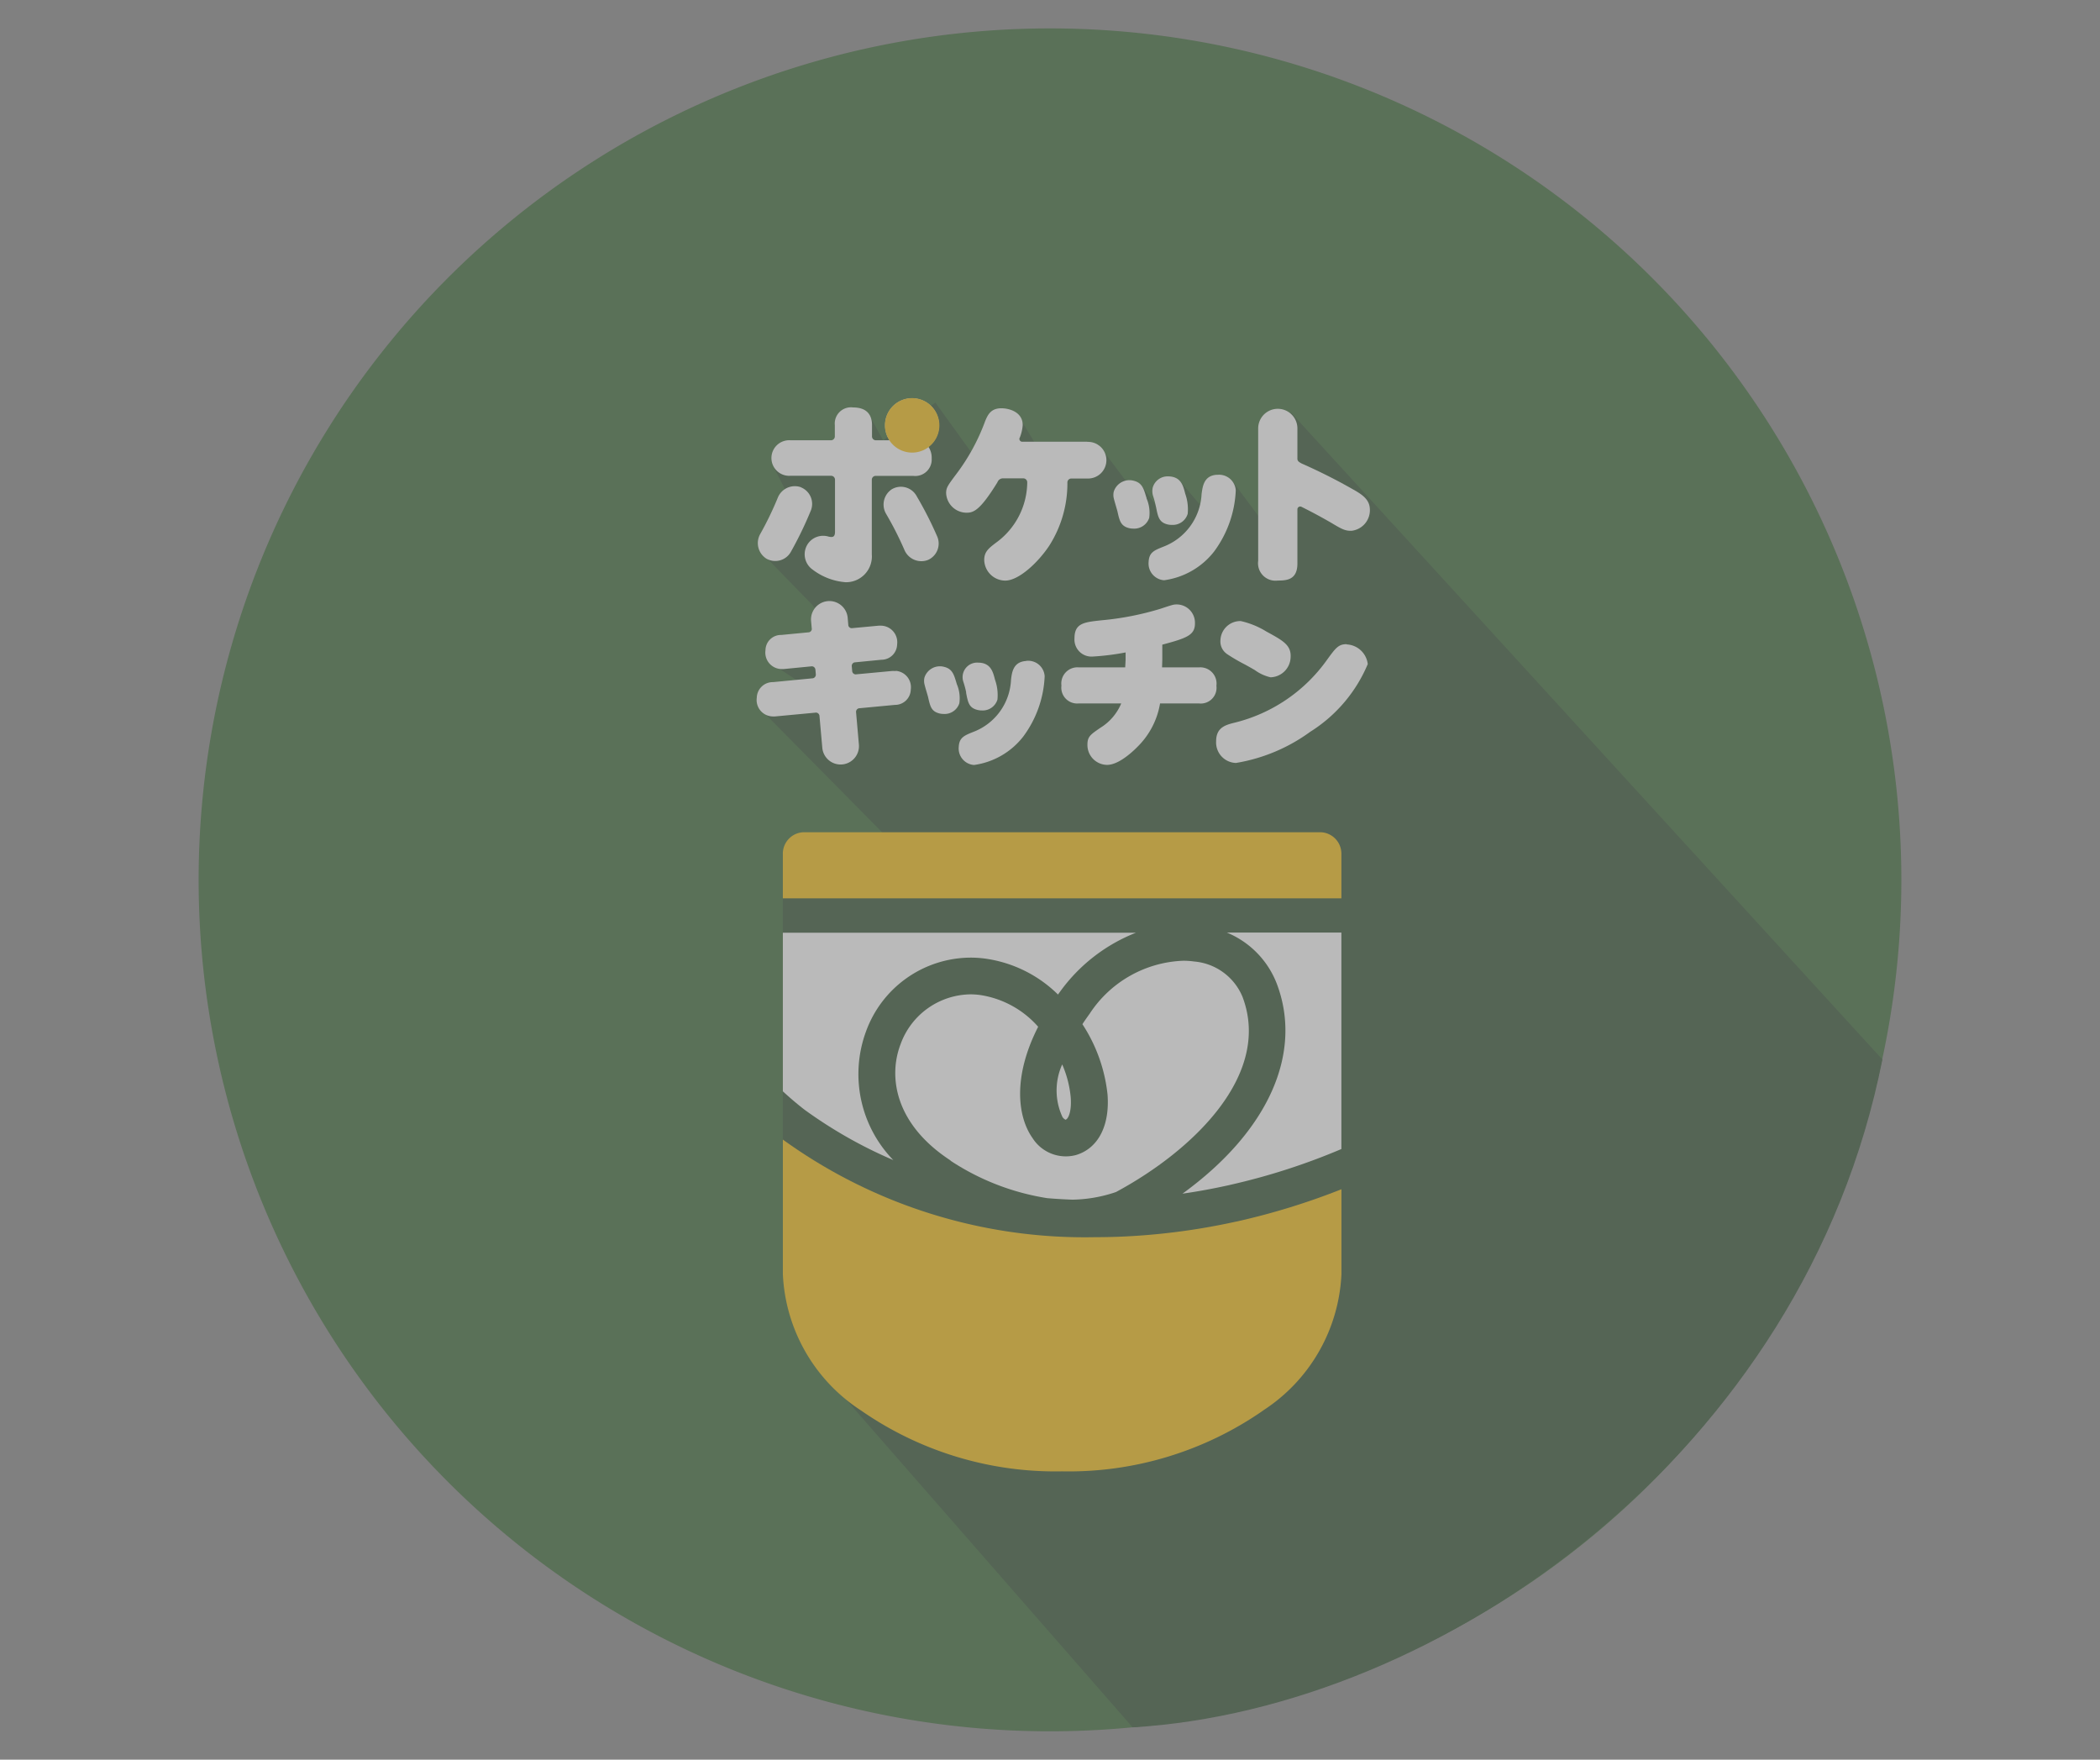<svg xmlns="http://www.w3.org/2000/svg" xmlns:xlink="http://www.w3.org/1999/xlink" width="74" height="62" viewBox="0 0 74 62">
  <rect x="0" y="0" width="74" height="62" fill="#808080" stroke="none"/>
  <defs>
    <clipPath id="clip-path">
      <rect id="長方形_1735" data-name="長方形 1735" width="60" height="60" transform="translate(0)" fill="none"/>
    </clipPath>
  </defs>
  <g id="グループ_5342" data-name="グループ 5342" transform="translate(2613 -10272)">
    <rect id="長方形_2634" data-name="長方形 2634" width="74" height="62" transform="translate(-2613 10272)" fill="none"/>
    <g id="グループ_5299" data-name="グループ 5299" transform="translate(-2606 10273)" opacity="0.454">
      <g id="グループ_3509" data-name="グループ 3509" transform="translate(0 0.001)">
        <g id="グループ_3508" data-name="グループ 3508" clip-path="url(#clip-path)">
          <path id="パス_3224" data-name="パス 3224" d="M60,30A30,30,0,1,1,30,0,30,30,0,0,1,60,30" transform="translate(0 0)" fill="#2d5e28"/>
          <path id="パス_3225" data-name="パス 3225" d="M71.065,44.18,50.215,21.375,50.1,26.4,48.138,23.77l-1.13.849-.723-.849-.31,1.574-1-1.364-.291.183-1.242-1.655-2.259-.078-.423-.706-1.68,1.229-1.386-1.92-1.842,1.331-.517-.953-1.056,1.651-2.273.261.945,1.85-1.463,1.066,1.858,1.909,1.1,1.4-2.665.592,1.568,1.029-1.909.573,5.01,5.071L32.32,38.5V49.119l.914,5.536L44.647,67.711c10.843-.652,23.667-9.629,26.418-23.531" transform="translate(-11.734 -7.85)" fill="#204421"/>
        </g>
      </g>
      <g id="グループ_3511" data-name="グループ 3511" transform="translate(0 0.001)">
        <g id="グループ_3510" data-name="グループ 3510" clip-path="url(#clip-path)">
          <path id="パス_3226" data-name="パス 3226" d="M61.807,34.616c-.292,0-.387.13-.7.56a5.649,5.649,0,0,1-3.227,2.2c-.333.082-.674.167-.674.66a.722.722,0,0,0,.7.765,6.13,6.13,0,0,0,2.619-1.1,5.183,5.183,0,0,0,2.024-2.383.785.785,0,0,0-.746-.694" transform="translate(-21.352 -12.92)" fill="#fff"/>
          <path id="パス_3227" data-name="パス 3227" d="M57.662,34.469a6.455,6.455,0,0,0,.653.382c.115.063.211.117.258.145l.084.048a1.491,1.491,0,0,0,.555.255.729.729,0,0,0,.707-.705c.025-.427-.264-.585-.84-.9l-.016-.009a2.955,2.955,0,0,0-.9-.367.7.7,0,0,0-.717.673.533.533,0,0,0,.216.476" transform="translate(-21.44 -12.436)" fill="#fff"/>
          <path id="パス_3228" data-name="パス 3228" d="M36.263,34.661a.884.884,0,0,0-.151,0l-1.252.117a.127.127,0,0,1-.123-.109l-.015-.176a.126.126,0,0,1,.1-.138l.943-.092a.553.553,0,0,0,.555-.54.584.584,0,0,0-.525-.659.878.878,0,0,0-.145,0l-.934.087a.125.125,0,0,1-.115-.094l-.023-.27a.647.647,0,1,0-1.29.11l.026.292,0-.033a.126.126,0,0,1-.1.139l-.978.094a.545.545,0,0,0-.555.54.58.58,0,0,0,.519.659.757.757,0,0,0,.145,0l.965-.094a.127.127,0,0,1,.13.118v-.007l.021.237-.007-.066a.128.128,0,0,1-.107.14l-1.4.135a.562.562,0,0,0-.572.548.577.577,0,0,0,.526.659.748.748,0,0,0,.139,0l1.418-.133-.009,0a.127.127,0,0,1,.134.11l.1,1.126a.647.647,0,1,0,1.29-.109l-.1-1.142a.128.128,0,0,1,.1-.137l1.27-.12a.553.553,0,0,0,.558-.54.578.578,0,0,0-.525-.659" transform="translate(-11.707 -12.018)" fill="#fff"/>
          <path id="パス_3229" data-name="パス 3229" d="M53.363,34.6H52.054l.008-.263V33.8c.872-.232,1.151-.338,1.151-.751a.645.645,0,0,0-.632-.666c-.116,0-.124,0-.582.152a10.256,10.256,0,0,1-2.084.407c-.61.066-.947.1-.947.634a.6.6,0,0,0,.654.642,8.823,8.823,0,0,0,1.147-.144v.263l-.014.263h-1.64a.569.569,0,0,0-.607.642.558.558,0,0,0,.607.629h1.5a1.842,1.842,0,0,1-.727.853l-.026.017c-.337.234-.438.3-.438.586a.7.7,0,0,0,.692.709c.527,0,1.19-.76,1.218-.793a2.778,2.778,0,0,0,.649-1.371h1.38a.555.555,0,0,0,.606-.624.572.572,0,0,0-.606-.648" transform="translate(-18.105 -12.087)" fill="#fff"/>
          <path id="パス_3230" data-name="パス 3230" d="M37.858,22.9a.678.678,0,0,0-.118-.4.95.95,0,1,0-1.524-.755.93.93,0,0,0,.159.528h-.5a.136.136,0,0,1-.12-.127v-.407c0-.407-.231-.622-.666-.622a.571.571,0,0,0-.644.622v.4a.136.136,0,0,1-.12.134H32.873a.627.627,0,1,0,0,1.252h1.448a.138.138,0,0,1,.13.135V25.5c0,.2-.1.194-.226.168a.653.653,0,0,0-.73.254.66.66,0,0,0,.169.91,2.2,2.2,0,0,0,1.158.443.909.909,0,0,0,.926-.982V23.663a.137.137,0,0,1,.13-.135h1.329a.58.58,0,0,0,.65-.624m-.982-1.156a.288.288,0,0,1,.29-.292.3.3,0,0,1,.291.292.292.292,0,0,1-.291.292.287.287,0,0,1-.29-.292" transform="translate(-12.027 -7.762)" fill="#fff"/>
          <path id="パス_3231" data-name="パス 3231" d="M32.961,25.771a.648.648,0,0,0-.817.363,11.58,11.58,0,0,1-.624,1.29.648.648,0,0,0,.223.864.631.631,0,0,0,.872-.264,12.964,12.964,0,0,0,.678-1.4.63.63,0,0,0-.332-.849" transform="translate(-11.734 -9.604)" fill="#fff"/>
          <path id="パス_3232" data-name="パス 3232" d="M39.676,26.1a.632.632,0,0,0-.878-.247.647.647,0,0,0-.2.87A11.792,11.792,0,0,1,39.246,28a.647.647,0,0,0,.824.345.632.632,0,0,0,.315-.856,12.9,12.9,0,0,0-.709-1.388" transform="translate(-14.372 -9.616)" fill="#fff"/>
          <path id="パス_3233" data-name="パス 3233" d="M47,22.534H44.7a.1.1,0,0,1-.087-.138l0,.008a1.447,1.447,0,0,0,.109-.458c0-.468-.491-.591-.75-.591-.36,0-.476.212-.575.458a7.177,7.177,0,0,1-1.013,1.858c-.312.418-.36.483-.36.678a.723.723,0,0,0,.719.686c.25,0,.478-.082,1.088-1.071l0-.006c.011-.019.022-.036.033-.056a.218.218,0,0,1,.147-.078h.735a.14.14,0,0,1,.136.14l0,0a2.65,2.65,0,0,1-1.1,2.127c-.249.19-.416.315-.416.608a.746.746,0,0,0,.74.728c.476,0,1.153-.631,1.549-1.226a4.08,4.08,0,0,0,.642-2.231v0a.14.14,0,0,1,.134-.14H47a.646.646,0,1,0,0-1.291" transform="translate(-15.684 -7.971)" fill="#fff"/>
          <path id="パス_3234" data-name="パス 3234" d="M63.045,24.3a19.706,19.706,0,0,0-1.947-.99c-.1-.056-.139-.084-.147-.155V22.075a.691.691,0,1,0-1.382,0v4.666a.615.615,0,0,0,.693.694c.314,0,.689-.025.689-.6v-1.91a.1.1,0,0,1,.135-.092c.523.259.893.474,1.045.56.362.217.5.3.735.288a.73.73,0,0,0,.638-.77c-.011-.245-.144-.422-.46-.611" transform="translate(-22.233 -7.981)" fill="#fff"/>
          <path id="パス_3235" data-name="パス 3235" d="M52.6,26.023,52.588,26c-.09-.305-.149-.506-.435-.579a.58.58,0,0,0-.71.377.51.51,0,0,0,.006.264c.008.036.041.152.072.258.022.074.041.143.048.167.078.348.117.523.407.6a.632.632,0,0,0,.149.018.556.556,0,0,0,.566-.379,1.287,1.287,0,0,0-.1-.7" transform="translate(-19.195 -9.481)" fill="#fff"/>
          <path id="パス_3236" data-name="パス 3236" d="M53.75,26.253c.068.352.106.545.4.621a.626.626,0,0,0,.154.018.55.55,0,0,0,.563-.389,1.635,1.635,0,0,0-.087-.71c-.064-.254-.131-.515-.431-.59a.662.662,0,0,0-.16-.02.546.546,0,0,0-.553.391.566.566,0,0,0,.012.3,2.968,2.968,0,0,1,.1.382" transform="translate(-20.015 -9.399)" fill="#fff"/>
          <path id="パス_3237" data-name="パス 3237" d="M55.812,25.091c-.458.028-.5.411-.537.675a2.094,2.094,0,0,1-1.344,1.858c-.327.131-.508.2-.523.542a.59.59,0,0,0,.528.64h.028A2.689,2.689,0,0,0,55.712,27.8a3.893,3.893,0,0,0,.767-2.159.589.589,0,0,0-.667-.546" transform="translate(-19.933 -9.364)" fill="#fff"/>
          <path id="パス_3238" data-name="パス 3238" d="M41.936,36.48l-.008-.025c-.09-.3-.147-.5-.429-.571a.572.572,0,0,0-.7.372.514.514,0,0,0,.005.259c.008.036.04.15.071.254.022.073.041.142.048.165.077.344.116.515.4.589a.611.611,0,0,0,.147.018.546.546,0,0,0,.557-.374,1.262,1.262,0,0,0-.093-.687" transform="translate(-15.222 -13.387)" fill="#fff"/>
          <path id="パス_3239" data-name="パス 3239" d="M43.072,36.707c.067.347.1.537.4.612a.593.593,0,0,0,.152.019.542.542,0,0,0,.554-.383,1.61,1.61,0,0,0-.086-.7c-.063-.249-.13-.506-.424-.582a.663.663,0,0,0-.157-.019.513.513,0,0,0-.533.678,3.339,3.339,0,0,1,.1.377" transform="translate(-16.03 -13.307)" fill="#fff"/>
          <path id="パス_3240" data-name="パス 3240" d="M45.105,35.561c-.452.028-.5.4-.53.666a2.062,2.062,0,0,1-1.326,1.831c-.323.129-.5.2-.516.534a.582.582,0,0,0,.521.631h.028a2.654,2.654,0,0,0,1.724-1,3.832,3.832,0,0,0,.755-2.127.581.581,0,0,0-.656-.539" transform="translate(-15.949 -13.272)" fill="#fff"/>
          <path id="パス_3241" data-name="パス 3241" d="M40.5,21.741a.96.96,0,1,1-.96-.958.962.962,0,0,1,.96.958" transform="translate(-14.398 -7.757)" fill="#f7bb00"/>
          <path id="パス_3242" data-name="パス 3242" d="M56.95,59.731c-.533.118-1.084.221-1.638.3,3.015-2.186,4.257-4.94,3.323-7.4a3.19,3.19,0,0,0-1.759-1.8h4.036v7.627a22.885,22.885,0,0,1-3.9,1.258v0Z" transform="translate(-20.644 -18.974)" fill="#fff"/>
          <path id="パス_3243" data-name="パス 3243" d="M41.076,59.424c-1.93-1.277-2.158-2.937-1.727-4.065a2.654,2.654,0,0,1,2.468-1.764,2.512,2.512,0,0,1,.363.027A3.4,3.4,0,0,1,44.2,54.737c-.919,1.8-.71,3.2-.2,3.919a1.39,1.39,0,0,0,1.535.6c.777-.233,1.191-1.028,1.11-2.127a5.6,5.6,0,0,0-.886-2.483c.081-.124.169-.249.259-.374a4.121,4.121,0,0,1,3.292-1.861,2.661,2.661,0,0,1,.38.026A2.028,2.028,0,0,1,51.4,53.681c1.044,2.749-1.755,5.426-4.458,6.879a4.946,4.946,0,0,1-1.541.269c-.3-.011-.6-.029-.882-.053a8.6,8.6,0,0,1-3.4-1.315l0-.006Z" transform="translate(-14.617 -19.561)" fill="#fff"/>
          <path id="パス_3244" data-name="パス 3244" d="M36.745,58.851a16.111,16.111,0,0,1-3.137-1.779c-.266-.206-.519-.423-.763-.647V50.837H45.287a6,6,0,0,0-2.674,2.078c-.024.033-.049.065-.072.1a4.542,4.542,0,0,0-2.536-1.262,3.857,3.857,0,0,0-.549-.039,3.939,3.939,0,0,0-3.68,2.6,4.35,4.35,0,0,0,.968,4.541" transform="translate(-12.259 -18.974)" fill="#fff"/>
          <path id="パス_3245" data-name="パス 3245" d="M48.555,60.187a.265.265,0,0,1-.108-.1,2.223,2.223,0,0,1-.007-1.848,3.734,3.734,0,0,1,.3,1.161c.036.466-.072.755-.184.789" transform="translate(-18.01 -21.736)" fill="#fff"/>
          <path id="パス_3246" data-name="パス 3246" d="M33.573,45.187H51.8a.756.756,0,0,1,.727.763v1.566H32.845V45.95a.756.756,0,0,1,.728-.763" transform="translate(-12.259 -16.865)" fill="#f7bb00"/>
          <path id="パス_3247" data-name="パス 3247" d="M49.772,72.01a12,12,0,0,1-7.086,2.145A12,12,0,0,1,35.6,72.01a6.048,6.048,0,0,1-2.754-4.8V62.465a18.156,18.156,0,0,0,11,3.439c.264,0,.533-.005.8-.014a23.425,23.425,0,0,0,4.152-.531v0l.056-.011a24.507,24.507,0,0,0,3.675-1.133v2.991a6.047,6.047,0,0,1-2.755,4.8" transform="translate(-12.259 -23.314)" fill="#f7bb00"/>
        </g>
      </g>
    </g>
  </g>
</svg>
